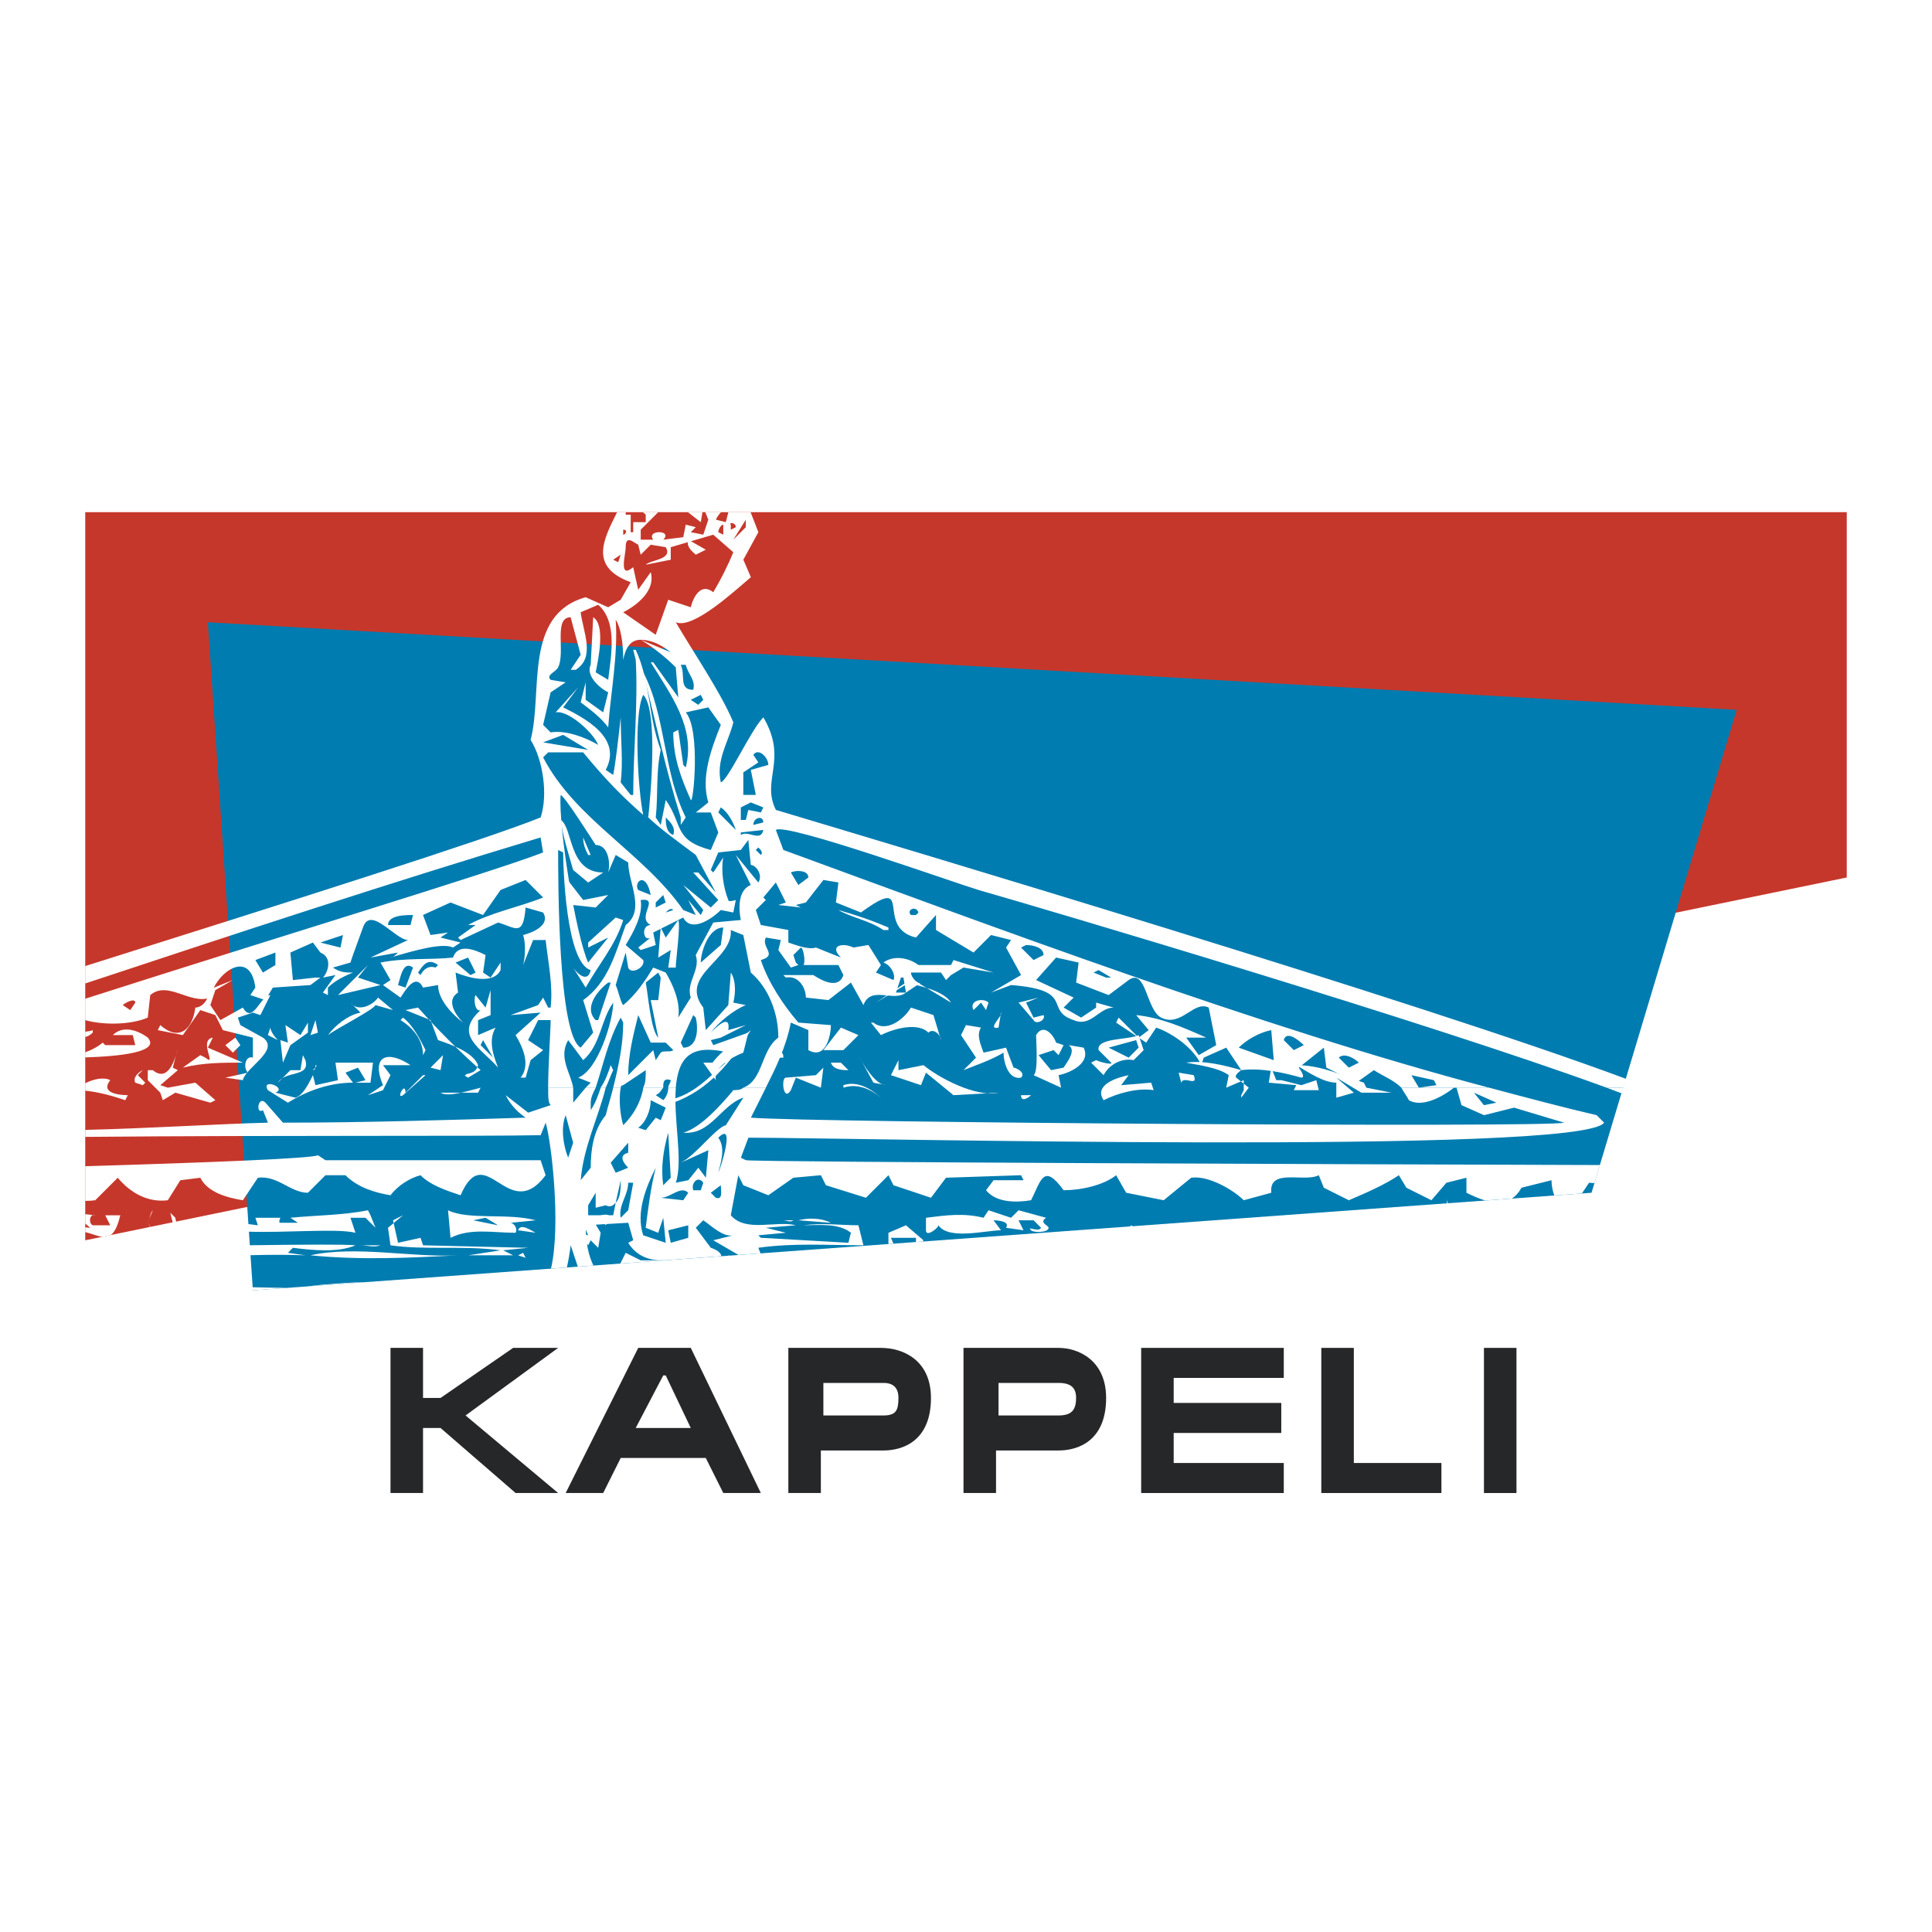 <?xml version="1.0" encoding="utf-8"?>
<!-- Generator: Adobe Illustrator 13.0.0, SVG Export Plug-In . SVG Version: 6.00 Build 14948)  -->
<!DOCTYPE svg PUBLIC "-//W3C//DTD SVG 1.0//EN" "http://www.w3.org/TR/2001/REC-SVG-20010904/DTD/svg10.dtd">
<svg version="1.0" id="Layer_1" xmlns="http://www.w3.org/2000/svg" xmlns:xlink="http://www.w3.org/1999/xlink" x="0px" y="0px"
	 width="192.756px" height="192.756px" viewBox="0 0 192.756 192.756" enable-background="new 0 0 192.756 192.756"
	 xml:space="preserve">
<g>
	<polygon fill-rule="evenodd" clip-rule="evenodd" fill="#FFFFFF" points="0,0 192.756,0 192.756,192.756 0,192.756 0,0 	"/>
	<polygon fill-rule="evenodd" clip-rule="evenodd" fill="#C6372B" points="8.504,123.744 184.252,87.547 184.252,51.099 
		8.504,51.099 8.504,123.744 	"/>
	<polygon fill-rule="evenodd" clip-rule="evenodd" fill="#007CB0" points="20.736,62.083 25.23,128.738 158.788,119.002 
		173.268,70.821 20.736,62.083 	"/>
	<path fill-rule="evenodd" clip-rule="evenodd" fill="#262729" d="M60.18,148.959l1.748-3.496h8.488l1.748,3.496h3.745l-6.99-14.48
		h-5.243l-7.239,14.48H60.18L60.18,148.959z M63.425,142.469l2.746-5.242h0.25l2.497,5.242H63.425L63.425,142.469z"/>
	<path fill-rule="evenodd" clip-rule="evenodd" fill="#262729" d="M78.653,148.959h3.245v-4.244h6.242
		c1.997,0,4.743-0.998,4.743-5.242c0-3.744-2.746-4.994-4.993-4.994h-9.237V148.959L78.653,148.959z M82.148,141.221v-3.246h5.992
		c0.998,0,1.498,0.5,1.498,1.498c0,1.248-0.25,1.748-1.498,1.748H82.148L82.148,141.221z"/>
	<path fill-rule="evenodd" clip-rule="evenodd" fill="#262729" d="M96.128,148.959h3.246v-4.244h6.24
		c1.998,0,4.744-0.998,4.744-5.242c0-3.744-2.746-4.994-4.744-4.994h-9.486V148.959L96.128,148.959z M99.623,141.221v-3.246h5.991
		c1.249,0,1.748,0.5,1.748,1.498c0,1.248-0.499,1.748-1.748,1.748H99.623L99.623,141.221z"/>
	<polygon fill-rule="evenodd" clip-rule="evenodd" fill="#262729" points="128.083,148.959 128.083,145.963 117.099,145.963 
		117.099,142.967 127.833,142.967 127.833,139.971 117.099,139.971 117.099,137.475 128.083,137.475 128.083,134.479 
		113.854,134.479 113.854,148.959 128.083,148.959 	"/>
	<polygon fill-rule="evenodd" clip-rule="evenodd" fill="#262729" points="143.811,148.959 143.811,145.963 135.072,145.963 
		135.072,134.479 131.827,134.479 131.827,148.959 143.811,148.959 	"/>
	<polygon fill-rule="evenodd" clip-rule="evenodd" fill="#262729" points="148.054,134.479 151.299,134.479 151.299,148.959 
		148.054,148.959 148.054,134.479 	"/>
	<polygon fill-rule="evenodd" clip-rule="evenodd" fill="#262729" points="42.206,148.959 42.206,142.469 43.953,142.469 
		51.442,148.959 55.687,148.959 46.45,141.221 55.687,134.479 51.193,134.479 43.953,139.473 42.206,139.473 42.206,134.479 
		38.96,134.479 38.96,148.959 42.206,148.959 	"/>
	<path fill-rule="evenodd" clip-rule="evenodd" fill="#FFFFFF" d="M8.504,116.354c12.277-0.365,22.685-0.777,23.217-1.096
		l0.749,0.498h21.469l0.499,1.498c-3.745,4.994-5.991-3.744-8.488,1.998c-1.498-0.5-2.996-1-3.994-1.998
		c-0.999,0.25-2.247,0.998-2.996,1.998c-1.498-0.25-3.246-0.75-4.494-1.998H32.47l-1.748,1.748c-1.748,0-2.996-1.748-4.993-1.498
		l-1.498,2.246c-1.498-0.248-3.495-0.748-4.244-2.246l-1.997,0.25l-1.248,1.996c-1.997,0.25-3.745-0.748-4.993-2.246l-2.247,2.246
		c-0.334,0.043-0.666,0.066-0.999,0.064V116.354L8.504,116.354z M161.971,108.518l-0.172,0.568c-0.484-0.186-0.99-0.377-1.513-0.568
		H161.971L161.971,108.518z M159.628,116.236l-0.548,1.803l-0.541-0.035l-0.713,1.068l-2.758,0.201
		c-0.181-0.523-0.274-1.068-0.274-1.52l-2.995,0.748c-0.274,0.494-0.595,0.846-0.952,1.078l-2.661,0.195
		c-0.626-0.182-1.265-0.467-1.879-0.773v-1.498l-1.997,0.5l-1.498,1.746l-2.496-1.248l-0.749-1.248
		c-1.498,0.998-3.246,1.748-4.993,2.496l-2.496-1.248l-0.5-1.248c-1.497,0.75-4.992-0.748-4.743,1.748l-2.746,0.748
		c-0.998-0.998-3.495-2.496-5.242-2.246l-2.746,2.246l-3.744-0.748l-0.999-1.748c-1.248,0.998-3.495,1.498-5.242,1.498
		c-1.997-2.746-2.247-0.998-3.245,0.998c-1.498,0.25-3.495,0.25-4.494-0.998l0.749-0.998h2.996l-0.25-0.5l-7.489,0.25l-1.498,1.998
		l-3.745-1.25l-0.499-0.998l-2.247,2.248l-3.995-1.25l-0.5-0.998l-2.746,0.25l-2.497,1.748l-2.497-1l-0.499-0.998l-0.749,3.994
		c1.498,1.748,4.494,0.5,6.491,1l-2.996,0.248l1.997,0.5l-2.746,0.25l0.25,0.25l8.738,0.498l0.25-0.998
		c-1.249-0.998-3.245-0.748-4.743-0.748c1.997-0.25,3.745,0,5.492,0l0.499,1.996c-3.495,0-6.99-0.25-10.485,0.25l0.221,0.551
		l-2.208,0.162l-2.506-1.463l1.998-0.498c-0.999,0.25-2.247-0.998-2.996-1.498l-0.749,0.748l1.498,1.998
		c0.5,0.166,1,0.447,1.057,0.836l-5.646,0.412h-0.403c-1.249,0-2.497-0.5-3.246-1.748l0.5-0.25l-0.5-1.746l-4.244,0.25
		c0,1.729,0.282,3.035,0.773,4.014l-1.56,0.113l-0.71-2.131c-0.092,0.74-0.217,1.482-0.378,2.211l-1.587,0.115
		c1.015-4.369,0.031-12.688-0.531-14.559l-0.499,1.248c-5.632,0.129-26.159-0.004-45.435,0.17v-0.697
		c6.553-0.154,13.207-0.596,18.224-0.721l-0.5-1.248c-0.749,0.5-0.499-1.498,0.25-0.748l1.748,1.996c7.989,0,16.227-0.25,24.215-0.5
		c-0.749-0.498-1.498-1.248-1.997-2.246l2.247,1.748l2.247-0.75c-0.25-0.248-0.25-0.748-0.25-1.746h2.497c0,0.498,0,0.998,0,1.498
		l1.248-1.498h0.999c-0.25,0.498-0.5,0.998-0.5,1.498v0.748c0.5-0.748,0.749-1.498,0.999-2.246h0.5
		c-0.749,2.994-2.247,5.99-2.497,9.236l0.999-1.248c0-1.748,0.25-3.746,1.498-5.242c0.25-1,0.499-1.748,0.749-2.746h0.749
		c-0.25,1.248,0,2.994,0.25,3.744c0.999-0.998,1.747-2.246,1.997-3.744h1.997c-0.25,0.248-0.25,0.498-0.749,0.748l0.749,0.5
		c0.25-0.25,0.5-0.75,0.5-1.248h0.749c-0.25,3.244,0.749,7.238,0,9.486l1.248-0.25l0.999-1.248l0.749,0.998l0.25-2.746l-2.746,1.248
		c1.498-0.748,3.495-3.494,4.494-3.744l1.747-2.746c-2.247,0.748-3.245,3.744-5.991,3.494c1.748-0.498,3.745-2.746,4.993-4.244
		c0.25,0,0.749,0,0.998-0.248h2.247c-0.5,0.998-0.999,1.996-1.498,2.994c5.992,0.5,79.636,1,81.134,0.5l-4.993-1.498l-2.996,0.75
		l-2.246-1l-0.5-1.746h3.246c3.744,0.998,7.489,1.996,10.734,2.746l0.749,0.748c-2.247,3.246-75.392,1.498-85.378,1.498
		l-0.749,1.998l0.5,0.248C75.842,115.961,137.411,116.168,159.628,116.236L159.628,116.236z M113.034,122.338l-0.291,0.02
		l0.111-0.109L113.034,122.338L113.034,122.338z M92.065,123.865l-0.68,0.049v-0.418h-2.497l0.251,0.584l-0.5,0.035v-1.119
		l1.748-0.748l1.747,1.496L92.065,123.865L92.065,123.865z M72.818,125.268l-0.159,0.012c0.003-0.014,0.003-0.025,0.003-0.037
		L72.818,125.268L72.818,125.268z M65.994,125.768l-4.103,0.297l0.536-1.07l1.498,0.748h1.998
		C65.945,125.75,65.971,125.76,65.994,125.768L65.994,125.768z M36.722,127.9l-6.21,0.453
		C32.461,128.115,34.559,127.969,36.722,127.9L36.722,127.9z M28.462,128.502l-3.232,0.236l-0.028-0.309
		c1.091,0.012,2.183,0.059,3.274,0.059C28.47,128.492,28.468,128.496,28.462,128.502L28.462,128.502z M145.059,108.518
		c-1.248,0.998-3.246,1.996-4.494,1.248c-0.249-0.5-0.499-0.75-0.749-1.248H145.059L145.059,108.518z M147.056,109.016l0.998,1.248
		l1.249-0.248L147.056,109.016L147.056,109.016z M69.167,118.752h0.749l0.25-0.748C69.667,117.254,68.917,118.004,69.167,118.752
		L69.167,118.752z M70.915,119.002l0.5,0.5c0.749,0.248,0.499-0.75,0.499-1.25L70.915,119.002L70.915,119.002z M71.664,113.51
		c0.749,0.998,0.25,2.496,0,3.494C71.913,116.506,73.411,111.762,71.664,113.51L71.664,113.51z M66.171,118.252l0.749-0.748
		l-0.25-4.494C66.171,114.758,65.922,116.506,66.171,118.252L66.171,118.252z M65.672,119.502c0.25,0,0.25,0,0.25,0l2.247,0.248
		l0.499-0.748c-0.749-0.75-1.747,0.5-2.746,0.5H65.672L65.672,119.502z M66.671,122.746l0.25,1.248l1.747-0.498v-1.248
		L66.671,122.746L66.671,122.746z M64.174,123.246l2.247,0.748l-0.25-2.496l-0.5,1.498l-1.248-0.5
		c0.25-1.996,0.499-3.994,0.999-5.99C64.424,118.502,63.425,120.998,64.174,123.246L64.174,123.246z M62.676,118.004
		c0,1.248-0.999,2.246-0.749,3.494l0.749-0.748l0.5-2.746H62.676L62.676,118.004z M60.929,116.006l0.5,0.998l1.248-0.498
		c-0.499-0.5-0.999-1.248,0-1.498v-0.998L60.929,116.006L60.929,116.006z M63.675,112.512l0.749,0.248l0.999-1.248l0.5,0.25
		l0.499-1.248l-1.498-0.748C64.923,110.764,64.424,112.012,63.675,112.512L63.675,112.512z M56.685,115.508l0.499-1.498
		l-0.749-2.746C55.936,112.512,56.186,114.258,56.685,115.508L56.685,115.508z M61.179,121.248l0.25-1.248
		c0.499-0.498,0.499-1.498,0.499-2.246L61.428,120c-0.25,0.25-0.5,0.5-0.999,0.25l-0.999,0.25v-1.498l-0.749,1.248v0.998H61.179
		L61.179,121.248z"/>
	<path fill-rule="evenodd" clip-rule="evenodd" fill="#FFFFFF" d="M8.504,96.385c20.106-6.344,40.031-12.638,45.435-14.829
		c0.749-2.247,0.25-5.742-0.999-7.739c1.248-4.744-0.749-12.482,5.492-14.23l2.247,0.999l1.248-0.749l0.999-1.748
		c-4.134-1.523-2.767-4.183-1.356-6.99h0.857v0.25h0.5v1.747h0.25v-0.999h1.248v-0.749c-0.086-0.086-0.187-0.17-0.298-0.25h1.546
		l-1.748,1.748v0.999h1.249c-0.749-0.999,1.997-0.999,0.999,0l1.997-0.25l0.25-1.249l0.999,0.25l-0.499,0.499l1.248,0.25l0.5-1.498
		l-0.3-0.749h1.581c-0.219,0.187-0.408,0.499-0.532,0.749l0.999,0.25l0.25-0.999h2.219l0.776,1.997l-1.498,2.746l0.749,1.748
		c-1.498,1.248-5.742,5.243-7.489,4.494c1.748,2.996,4.494,6.99,5.742,9.985c-0.5,1.998-1.748,3.745-1.249,5.992
		c0.749-0.25,2.996-5.243,4.244-6.491c2.496,4.244-0.25,6.241,1.248,9.237c12.003,3.601,64.399,19.205,84.832,26.836l-0.267,0.875
		h-1.685c-17.725-6.492-55.67-17.726-62.66-19.722c-2.496-0.749-19.222-6.741-20.221-5.992l0.749,1.997
		c20.471,7.489,47.682,17.725,70.399,23.717h-3.246l0,0c0,0,0,0-0.249,0h-5.243c-0.748-0.75-1.997-1.248-2.746-1.748l-1.747,1.248
		l-2.996-1.498l-0.249-1.996l-2.497,1.996c0,0,0.749,0.998,0.25,0.998c-1.747-0.498-3.994-0.998-5.991-0.748l-1.498-2.246
		l-2.247,0.998l-0.249,0.748c-0.749-1.746-2.996-3.244-4.494-3.744l-0.998,1.498l-0.749-0.5l0.998-0.748l-1.248-1.498
		c2.496,0.25,4.743,1.248,6.99,2.246h-1.997l1.248,1.748l1.747-0.998l-0.749-3.746c-1.497-0.748-2.745,1.998-4.743,1
		c-1.497-0.75-1.497-4.993-3.245-3.746l-1.997,1.498l-3.245-1.248l0.25-1.997l-2.247-0.5l-1.997,2.246l3.744,1.748l-0.998,0.998
		l1.747,1l1.498-1v-0.498l1.747,0.498c-1.497,0-2.246,1.998-3.994,1.25c-2.995-1,0.25-2.996-6.241-3.496l-1.996,0.75l2.995-1.748
		l-1.498-2.746l0.499-0.75l-1.996-0.499l-1.748,1.748l-3.745-2.247v-1.498l-1.997,2.247c-4.244-0.999,0-6.491-5.492-2.497
		l-2.496-0.999l0.249-1.997l-1.498-0.25l-1.748,2.247l-0.999,0.25l0.5,0.25l-2.247-0.25l0.749-0.25l-0.999-1.997l-1.248,1.498
		l0.25,0.25l-0.999,0.998l0.499,1.498l2.746,0.5v1.248c0.749,0.25,1.997,0.749,2.746,0.5l2.497,0.998
		c-1.248-1.248,0.25-1.498,1.248-0.998l1.498-0.25l1.249,1.997l-0.5,0.749l1.748,0.748c0.25-0.498-0.25-1.497-0.998-1.747
		c0.998-0.749,2.496-0.5,3.495,0.25h3.246l0.25-0.499l3.994,1.248l-2.996-0.499l-1.248,0.749l-0.5,0.498l-0.5-0.748h-2.996
		c0,0.5,0.749,1.248,0.999,0.998l-1.498,1l-0.25-1.498h-0.25l-0.499,1.498h0.999c-1.249,0.998-3.495-0.75-4.244,1.248l-1.248-2.248
		l-2.247,1.748l-2.247-0.25c0-0.998-0.749-2.246-1.997-1.996l-0.25-0.25h2.996c0.749,0.498,2.496,1.498,2.996,0l-0.5-0.999h-3.495
		c0.25-0.25,0-1.747-0.25-1.747l-0.749,0.749l0.25,0.749l0.25,0.25l-0.749,0.25l-1.248-1.748l0.25-0.999l-1.498-0.249
		c-0.5,0.999,1.248,1.748-0.5,2.247c0.749,2.246,2.247,4.494,3.745,6.24l3.246,0.25c0,0.998-0.5,3.496-2.247,2.496v-1.996
		l-1.748-0.75c-0.499,2.498-1.498,4.494-2.496,6.492H74.16c1.998-0.75,1.748-3.746,3.495-4.994c0-2.496-0.999-4.992-2.746-6.49
		l-0.749-3.745l-1.248-0.499c0.25,2.996-5.242,4.494-2.746,7.738l0.25,2.248l2.247-2.496l0.25-3.246c0.5,0.748,0.5,1.998,0.25,2.996
		l1.248,0.25c-1.248,0.498-2.746,1.746-3.495,2.746c0.5-0.5,1.997-1.998,1.748-0.25l1.748-0.5l-2.497,1.248l-0.999,0.25l0.25,0.5
		l3.495-1.248l-0.5,1.996c-1.248,0.5-2.996,1.498-2.746,2.746l-1.249-1.748h1.997l0.5-0.998c-3.995-0.998-4.993,0.75-5.243,3.496
		h-0.749c0-0.25,0.25-0.5,0.25-0.75c-0.749-0.25-0.749,0.25-0.749,0.75h-1.997c0.25-0.5,0.25-1,0.25-1.748l-2.247,1.498
		c-0.25,0-0.25,0.25-0.25,0.25h-0.749c0.499-1.998,0.999-4.244,0.999-6.492l-0.25-0.498c-1.248,2.246-1.748,4.742-2.496,6.99h-0.999
		l0.5-0.5l-1.248-0.5c1.997-0.748,3.495-5.74,3.495-7.488c-1.249,1.748-1.249,4.244-2.996,5.742l-1.498-1.998
		c-0.999,1.748,0.25,3.246,0.499,4.744h-2.497c0-2.248,0.25-5.742,0.25-6.74h-1.249l-0.998,1.996l1.498,0.998l-1.248,1l-0.5,1.746
		h-0.499c0.999-1.248,0.25-2.994-0.5-4.244l2.497-2.246l-2.996,0.25l2.746-0.998l0.5-0.75l0.499,0.998h0.25
		c0.25-2.246-0.25-4.493-0.5-6.74H53.19l-0.999,2.497c0.25-0.998,0.25-2.247,0-2.996c0.999-0.25,2.746-0.999,1.997-2.247
		l-1.748-0.499c-0.25,2.996-0.999,1.997-2.746,1.498l-3.745,1.747l-0.25-0.249l1.748-1.249h-0.749
		c2.247-1.248,4.993-1.747,7.489-2.746l-1.748-1.748l-2.497,0.999l-1.748,2.496l-3.245-1.248l-2.746,1.248l0.749,1.997l1.748-0.25
		l-0.749,0.5l1.997,0.499l-0.749,0.5c-0.998-0.5-3.745,0.25-6.241,0.998c0.25,0,0.5-0.249,0.749-0.499l-2.746,0.499l3.745-1.748
		c-1.248,0-3.745-3.495-4.494-1.248l-0.999,2.747l-0.25,0.749l-1.747,0.5c0.749,0.499,1.248,0.499,1.997,0.499
		c-1.248,0.5-1.997,0.998-2.497,1.498v0.748l-0.499-0.248l1.248-1.748l-1.248,0.25c0.499-0.5,0.999-1.998-0.25-2.497l-0.749-0.999
		l-2.247,0.999l0.25,2.745l2.247-0.248h0.499l-0.999,0.748l-3.745,0.25l-0.749,1.248l-1.498-0.5l0.499-0.748
		c-0.499-3.994-3.994-1.498-4.493,0.998c-1.997,0.75-4.244-1.748-5.992-0.25l-0.25,2.248c-1.748,0.748-4.494,0.748-6.241,0.25
		v-2.133c19.385-6.213,40.59-12.623,45.685-14.594l-0.25-1.498c-15.146,4.559-30.29,9.553-45.435,14.57V96.385L8.504,96.385z
		 M68.632,51.099h1.45l-0.166,0.999L68.632,51.099L68.632,51.099z M59.93,108.518c0.5-0.75,0.749-1.498,0.999-2.248l0.25,0.5
		c-0.25,0.5-0.5,1.248-0.749,1.748H59.93L59.93,108.518z M75.158,82.304l0.999-0.25C76.157,81.306,75.158,81.556,75.158,82.304
		L75.158,82.304z M75.408,84.801l0.499,0.5c0.25-0.25,0-0.5-0.25-0.749L75.408,84.801L75.408,84.801z M78.903,87.048l0.749,1.248
		l0.999-0.749C80.65,86.798,79.402,86.798,78.903,87.048L78.903,87.048z M73.91,83.303c0.749-0.5,1.997,0.749,2.247-0.5l-2.247,0.25
		V83.303L73.91,83.303z M71.664,81.056l1.748,1.748c-0.25-0.749-0.749-1.748-1.498-2.247L71.664,81.056L71.664,81.056z
		 M67.17,83.303c0.25-0.749-0.25-1.249-0.749-1.748C66.421,82.055,66.421,83.053,67.17,83.303L67.17,83.303z M66.421,91.042
		l0.749-0.25C66.92,90.543,66.671,90.792,66.421,91.042L66.421,91.042L66.421,91.042z M65.422,90.043v0.5l0.999-0.5l-0.25-0.749
		L65.422,90.043L65.422,90.043z M63.675,88.795l1.248,0.499C64.424,86.798,63.176,88.046,63.675,88.795L63.675,88.795z
		 M31.97,94.038l1.998,0.5l0.25-1.249L31.97,94.038L31.97,94.038z M25.479,95.785l0.749,1.248l1.249-0.749v-1.248L25.479,95.785
		L25.479,95.785z M12.249,100.279l0.749,0.498l0.5-0.748C13.497,99.529,12.499,100.029,12.249,100.279L12.249,100.279z
		 M38.711,92.29h2.247l0.25-0.999C40.458,91.292,38.711,91.292,38.711,92.29L38.711,92.29z M64.424,98.031
		c0.25,1.248,0.499,4.744,1.248,5.492l-0.749-3.744h0.749l0.25-2.246l-0.25-0.5L64.424,98.031L64.424,98.031z M69.916,96.035
		l1.997-1.748l0.25-1.748C70.665,92.54,69.916,95.036,69.916,96.035L69.916,96.035z M90.886,91.292h0.5l0.25-0.25
		C91.385,90.293,90.387,90.792,90.886,91.292L90.886,91.292z M109.109,97.033l1.249,0.5h0.499l-1.248-0.75L109.109,97.033
		L109.109,97.033z M101.87,94.537l1.248,1.248l0.999-0.499c0-0.749-0.999-0.999-1.748-0.999L101.87,94.537L101.87,94.537z
		 M140.814,107.27l0.749,1.248l1.747-0.25l-0.249-0.5L140.814,107.27L140.814,107.27z M133.575,105.521l0.998,0.998l0.999-0.5
		C135.072,105.521,134.074,105.021,133.575,105.521L133.575,105.521z M128.083,103.773l0.998,0.998l0.999-0.498
		C129.58,103.773,128.332,102.775,128.083,103.773L128.083,103.773z M123.589,104.523l3.495,1.248l-0.25-2.996
		C125.586,103.025,124.338,103.773,123.589,104.523L123.589,104.523z M67.919,104.023l0.25,0.5c1.498,0,1.498-1.998,1.248-2.996
		l-0.25-0.25L67.919,104.023L67.919,104.023z M60.679,98.031c-0.999,0.75-2.497,2.496-1.248,3.746h0.25l1.248-3.746H60.679
		L60.679,98.031z M62.676,107.27l2.497-2.498l0.25,1l0.5-0.75c0.25-0.25,0.999,0,1.248-0.25l-0.749-0.748h-1.498l-1.248-2.746
		C63.176,103.273,62.676,105.271,62.676,107.27L62.676,107.27z M73.91,80.557v1.249h0.5l0.25-0.999l1.248,0.25l0.25-0.5
		l-1.249-0.499L73.91,80.557L73.91,80.557z M75.658,76.063l-1.498,0.999v2.247h1.249l-0.5-2.497l1.748-0.499
		c0-0.749-0.999-1.748-1.498-0.999L75.658,76.063L75.658,76.063z M68.917,69.822l0.749,0.5l0.499-0.5l-0.25-0.499L68.917,69.822
		L68.917,69.822z M67.919,66.328c0.499,0.998-0.25,2.496,1.248,2.496c0.25-0.999-0.5-1.498-0.749-2.496H67.919L67.919,66.328z
		 M54.188,74.066l4.494,0.749l-2.497-1.498L54.188,74.066L54.188,74.066z M71.664,53.096l0.499,0.25v-0.999
		C71.913,52.347,71.664,52.847,71.664,53.096L71.664,53.096z M62.177,53.346c0.25,0,0.499-0.5,0-0.5V53.346L62.177,53.346z
		 M72.912,52.847l0.5-0.25c0-0.5-0.749-0.5-0.5-0.25V52.847L72.912,52.847z M73.162,53.845l1.248-1.248v-0.749L73.162,53.845
		L73.162,53.845z M61.179,55.842l0.499,0.25l0.25-0.749L61.179,55.842L61.179,55.842z M73.91,84.801l-2.247,0.25l-0.749,1.747
		l0.25,0.25l0.999-1.498c-0.25,1.248,0,2.996,0.5,4.244c0,0.25,0.749,0,0.749,0l-0.25,1.248l-1.249-0.25
		c-0.999,0.999-2.996,2.247-3.745,0.749l-2.996,1.498l0.25,1.248l-1.498,0.5l-0.25-0.25l1.248-0.999
		c-0.749,0.499-0.999-1.249,0-1.249c-1.498-0.749,0.999-2.746-0.999-2.496c0.25,1.498-0.749,3.245-1.498,4.493l1.748,1.498
		c0.25,0.749-1.248,1.498-1.498,0.749l-0.25-1.498l-0.999,3.245c0.25,0.5,0.499,1.748,0.749,1.998c1.248-1,2.247-2.498,2.996-3.745
		l1.248,0.499c0.749,1.248,1.498,2.996,1.249,4.494l1.248-1.998c-0.5-1.498,0.999-2.746,0.499-4.243l1.748-3.246l2.746-0.25
		c-0.25-1.248-0.25-2.996,0.999-3.495L73.411,85.3l2.247,2.746c0.5-0.749-0.25-1.748-0.749-1.748l-0.25-2.497L73.91,84.801
		L73.91,84.801z M58.682,96.035l1.997-2.496l-1.997,0.999v-0.5l2.746-2.497l0.749,0.25c-0.749,2.496-2.497,4.493-3.745,6.74
		l-1.248-1.997c0.5,0.749,1.498,1.497,1.748,0.25c-2.496-0.749-2.746-10.485-2.746-11.733l-0.499-0.25
		c0,3.246,0,18.473,2.247,19.723l1.248-1.498l-0.999-3.246c2.497-1.748,3.246-4.743,4.244-7.489c1.997-1.498,0.25-4.244,0.25-6.241
		L61.428,85.3l-0.749,1.748c0.25-0.999,0-2.746-1.248-2.746c-0.5-0.749-2.996-4.743-3.495-4.993
		C55.687,82.304,57.434,93.289,58.682,96.035L58.682,96.035z M67.419,66.577c-0.999-0.999-2.247-1.997-3.495-2.746l0,0l2.996,1.248
		c-1.249-0.999-2.247-1.248-2.996-1.248l-0.499-0.25l0.499,0.25c-0.998,0-1.498,0.749-1.747,1.997c0-1.748-0.25-3.246-0.749-3.995
		c0.25,3.495-0.5,7.24-0.749,10.735c-0.749-0.999-1.748-1.748-2.746-2.496l0.499-1.998v1.748l1.748,1.248l0.5-1.997
		c-0.999-0.499-2.247-1.748-1.748-2.746l0.25-4.743c1.249,0.749,0.5,4.244,0.25,5.492l1.248,0.749
		c0.25-2.247,0.999-5.742-0.999-7.489l-1.748,0.749c0.25,1.997,1.498,4.494-0.499,5.742h-0.5l0.999-1.498l-0.999-3.744
		c-1.748,0-0.499,3.495-1.248,4.993c-0.25,0.499-1.249,0.749-0.749,1.248l1.498,0.25l-1.498,0.999l-0.749,3.246l0.749,0.749
		c1.498-0.25,3.495,0.499,4.743,1.248c-0.5-1.248-2.996-3.495-4.244-3.246l2.247-2.496l-1.498,1.997
		c1.997,0.999,5.992,2.996,4.244,6.241l0.749,0.5c0.25-1.249,0.499-3.495,0.749-5.742c0,2.247,0.25,4.494,0,6.491l0.999,1.248h0.25
		c0-4.244,0.499-9.236,0.25-13.48l-0.25-0.999h0.25c1.498,3.245,1.248,6.74,2.497,9.986c-0.5,2.247-0.25,4.493-0.5,6.74l0.5,0.749
		l0.499-2.496c1.748,2.496,0.749,3.994,4.494,4.993l0.749-1.748l-0.749-1.997h-1.498l1.249-0.999
		c-0.749-2.497,0.25-5.242,1.248-7.739l-1.248-1.748l-2.247,0.499c1.498,1.748,0.749,9.237,0.5,8.738
		c-0.999-2.247-1.748-4.244-1.748-6.74l0.5-0.25l0.499,3.495l0.25,0.25c0.999-3.994-1.498-7.239-3.495-10.485h0.25l2.497,3.495
		L67.419,66.577L67.419,66.577z M54.188,75.564c3.246,6.241,9.986,9.487,13.98,15.228l1.248,0.5l-0.749-1.498l1.249,1.498l0.25-0.5
		l-1.997-2.496l2.746,2.247l0.749-0.749l-2.497-2.746h0.5l1.748,1.997L69.417,85.3c-1.997-1.498-3.745-2.746-4.993-3.995l0.25,0.25
		c0.25-2.247,0.999-10.735-0.499-12.232c-0.999,1.997-0.5,9.736,0,11.982c-1.997-1.747-3.745-3.495-5.992-6.241h-3.495
		L54.188,75.564L54.188,75.564z M66.92,54.594v1.248l-2.497,0.5c0.499-0.5,2.746-0.5,1.997-1.748l-1.498-0.25l-0.999,0.999
		l-0.25-0.999c-0.499-0.25-1.248-0.999-1.248,0.25c0,0.749-0.749,3.245,0.749,1.997l0.499,2.247l1.248-1.748
		c0.5,1.748-1.248,3.246-2.746,3.995l3.245,2.247l1.249-3.495l2.247,0.749c0.25-0.999,0.999-2.496,2.247-1.498
		c0.749-1.249,1.498-2.746,1.998-3.994l-1.998-1.748L66.92,54.594L66.92,54.594z M111.606,101.527l1.997,1.996l-2.247-1.498
		L111.606,101.527L111.606,101.527z"/>
	<path fill-rule="evenodd" clip-rule="evenodd" fill="#FFFFFF" d="M68.667,53.845c-0.25,0.749,0.5,1.249,0.749,1.498l0.999-0.5
		L68.667,53.845L68.667,53.845z"/>
	<path fill-rule="evenodd" clip-rule="evenodd" fill="#FFFFFF" d="M64.174,67.076c1.248,4.993,2.247,9.736,3.745,14.479v0.749
		l0.499-0.749C66.171,77.062,66.421,71.32,64.174,67.076L64.174,67.076z"/>
	<path fill-rule="evenodd" clip-rule="evenodd" fill="#FFFFFF" d="M57.184,86.798l1.498,1.249l1.498-0.999
		c-3.495,0-2.996-4.494-4.244-5.243C56.186,83.553,56.685,85.051,57.184,86.798L57.184,86.798z"/>
	<path fill-rule="evenodd" clip-rule="evenodd" fill="#FFFFFF" d="M58.682,85.3h0.25l-0.749-1.748
		C58.183,84.302,58.432,84.801,58.682,85.3L58.682,85.3z"/>
	<polygon fill-rule="evenodd" clip-rule="evenodd" fill="#FFFFFF" points="56.436,87.547 56.935,91.042 57.184,91.042 
		57.184,90.293 59.431,90.543 60.679,89.294 58.183,89.794 56.436,87.547 	"/>
	<path fill-rule="evenodd" clip-rule="evenodd" fill="#FFFFFF" d="M78.653,89.294c0,0.25,0.25,0,0.25,0
		C78.903,89.544,78.903,89.294,78.653,89.294L78.653,89.294z"/>
	<polygon fill-rule="evenodd" clip-rule="evenodd" fill="#FFFFFF" points="79.902,89.544 79.402,89.794 79.902,89.544 	"/>
	<polygon fill-rule="evenodd" clip-rule="evenodd" fill="#FFFFFF" points="44.453,91.292 43.953,91.292 44.453,91.292 	"/>
	<path fill-rule="evenodd" clip-rule="evenodd" fill="#FFFFFF" d="M83.646,90.792c1.249,0.749,2.996,0.999,4.494,1.998h0.499v-0.25
		C86.892,91.791,85.394,91.292,83.646,90.792L83.646,90.792z"/>
	<path fill-rule="evenodd" clip-rule="evenodd" fill="#FFFFFF" d="M66.421,93.539l-0.499-0.999l-0.25,2.996l1.249-0.749l-0.25,1.748
		h0.749c0-0.749,0.5-4.244,0.25-4.743L66.421,93.539L66.421,93.539z"/>
	<path fill-rule="evenodd" clip-rule="evenodd" fill="#FFFFFF" d="M41.707,97.033l0.25,0.25c0.25-0.5,0.749-0.999,1.498-0.749
		l0.25-0.25C42.705,95.535,42.206,96.284,41.707,97.033L41.707,97.033z M39.709,98.281l0.749,0.25l0.749-1.997
		C40.208,95.785,39.959,97.533,39.709,98.281L39.709,98.281z M45.451,96.035l1.498,1.249l0.5-0.25l-0.749-1.498L45.451,96.035
		L45.451,96.035z M37.961,96.035c2.497-0.5,4.993-0.25,7.24-0.5c0.5-1.498,2.247-0.749,3.246-0.249l-0.25,1.747l0.749,0.5
		l0.999-1.499v0.749c-0.749,1.498-3.245,0.75-4.493,0.25l0.25,1.998c-1.248,0.748-0.25,2.246,0.5,2.994
		c-0.999-0.748-2.497-2.246-2.497-3.744l-1.498,0.25c-0.749-1.498-1.748,0.25-2.247,0.998l-1.748-1.248l0.749-0.5L37.961,96.035
		L37.961,96.035z"/>
	<polygon fill-rule="evenodd" clip-rule="evenodd" fill="#FFFFFF" points="33.718,99.279 37.961,98.281 35.715,97.533 
		36.713,96.284 33.718,99.279 	"/>
	<path fill-rule="evenodd" clip-rule="evenodd" fill="#FFFFFF" d="M20.736,98.781c0.25,0.748-0.499,1.746-1.248,1.746
		c-0.25,1.998-1.498,3.496-3.495,1.748l-0.25,0.5l2.497,0.498l1.747-2.496l1.498,0.5l0.749,1.498l2.996,0.748v1.998
		c-0.749-0.25-0.999,0.998-0.5,1.498l-2.247,0.498l1.748,0.25c0.25-1.248,3.745-2.996,1.997-4.244l-2.247-1.248l-0.25-0.748
		l1.498-0.5l0.749,0.25l0.999-1.998c-0.999,0-1.748,2.996-2.746,1.248l-2.247,1.25l-0.999-1.498l0.499-1.498l1.748-1L20.736,98.781
		L20.736,98.781z"/>
	<path fill-rule="evenodd" clip-rule="evenodd" fill="#FFFFFF" d="M87.391,100.029l2.996-1.998c0.999,0.25,3.745,0.75,4.494,1.998
		l-3.745-2.248L87.391,100.029L87.391,100.029z"/>
	<path fill-rule="evenodd" clip-rule="evenodd" fill="#FFFFFF" d="M47.948,104.273l1.248,1.248l-0.999-1.748L47.948,104.273
		L47.948,104.273z M48.447,100.527l0.499-1.746v2.496l-1.248,0.5v1.496l1.748-0.748c-0.749,1.248-0.25,2.746,0.25,3.994
		c-1.748-1.996-4.494-3.246-1.748-5.742c-0.5,0.25-0.749-0.998-0.5-1.498L48.447,100.527L48.447,100.527z"/>
	<path fill-rule="evenodd" clip-rule="evenodd" fill="#FFFFFF" d="M34.966,100.029l0.999,0.998c-1.249,0.25-2.497,1.248-3.246,2.246
		c0.999-0.748,4.494-2.496,4.743-2.994l1.748,0.498l-1.498-1.248C37.213,100.279,35.715,101.027,34.966,100.029L34.966,100.029z"/>
	<path fill-rule="evenodd" clip-rule="evenodd" fill="#FFFFFF" d="M101.62,100.029l1.498,1.748c0.25,0.498,1.248,0,0.999-0.5
		l-0.999,0.25l-0.749-1.498l1.249-0.5L101.62,100.029L101.62,100.029z"/>
	<path fill-rule="evenodd" clip-rule="evenodd" fill="#FFFFFF" d="M40.458,100.777l2.497,1l0.749,1.996
		c1.498,0.5,3.495,1.248,3.994,2.496c-0.25,1-1.248,0.75-1.248,1c-0.25,0,0.25,0.248,0.25,0.248l1.249-0.748
		c-2.247-1.998-4.244-3.994-6.241-6.242L40.458,100.777L40.458,100.777z"/>
	<path fill-rule="evenodd" clip-rule="evenodd" fill="#FFFFFF" d="M111.356,99.529c0.25,0,0.25,0.25,0.499,0.25
		C111.606,99.779,111.606,99.529,111.356,99.529L111.356,99.529z"/>
	<path fill-rule="evenodd" clip-rule="evenodd" fill="#FFFFFF" d="M97.127,100.777l0.749-0.748l0.499,0.748l0.25-0.748
		C98.126,99.529,96.628,99.779,97.127,100.777L97.127,100.777z"/>
	<path fill-rule="evenodd" clip-rule="evenodd" fill="#FFFFFF" d="M87.141,102.025h-0.25l0.999,1.248
		c1.498-0.748,3.745-1.248,4.743-0.248c0.5-0.5,1.248,0.248,1.248,0.748l-0.749-2.496l-2.247-0.75
		C90.137,101.777,88.39,103.025,87.141,102.025L87.141,102.025z"/>
	<polygon fill-rule="evenodd" clip-rule="evenodd" fill="#FFFFFF" points="30.972,103.273 31.721,103.025 31.471,101.777 
		30.972,103.273 	"/>
	<path fill-rule="evenodd" clip-rule="evenodd" fill="#FFFFFF" d="M39.959,101.777c1.248,0.748,2.247,1.996,2.247,3.494l0.25-0.5
		c-0.5-0.998-1.249-2.496-2.247-3.244L39.959,101.777L39.959,101.777z"/>
	<path fill-rule="evenodd" clip-rule="evenodd" fill="#FFFFFF" d="M99.623,102.525l0.25-1.498
		C100.123,101.277,98.375,102.775,99.623,102.525L99.623,102.525z"/>
	<polygon fill-rule="evenodd" clip-rule="evenodd" fill="#FFFFFF" points="29.973,103.273 28.476,102.275 28.725,104.023 
		27.976,103.773 28.226,106.02 28.975,104.273 30.722,103.025 30.722,102.025 29.973,103.273 	"/>
	<path fill-rule="evenodd" clip-rule="evenodd" fill="#FFFFFF" d="M26.728,103.273l0.999,0.5c-0.5-0.5-0.749-0.998-0.749-1.248
		L26.728,103.273L26.728,103.273z"/>
	<path fill-rule="evenodd" clip-rule="evenodd" fill="#FFFFFF" d="M8.504,103.463c0.25-0.062,0.499-0.189,0.749-0.438v-0.25
		c-0.202,0.102-0.482,0.121-0.749,0.158V103.463L8.504,103.463z"/>
	<path fill-rule="evenodd" clip-rule="evenodd" fill="#FFFFFF" d="M11.25,103.273h1.997l0.25,1h-2.996l-0.25-0.25
		c-0.512,0.426-1.11,0.74-1.748,0.963v0.512c3.362-0.105,7.539-0.514,6.241-1.975C13.747,102.775,12.249,102.275,11.25,103.273
		L11.25,103.273z"/>
	<path fill-rule="evenodd" clip-rule="evenodd" fill="#FFFFFF" d="M95.879,103.273l1.498,2.248l-1.248,1.248
		c1.248-0.5,2.747-0.998,3.995-1.748c0,0.998,0.499,2.746,1.747,2.496c0.499-0.498-0.499-0.998-0.749-0.998l-0.749-1.996
		l-2.246,0.498c-0.25-0.748-0.75-1.748-0.25-2.496l-1.498-0.25L95.879,103.273L95.879,103.273z"/>
	<path fill-rule="evenodd" clip-rule="evenodd" fill="#FFFFFF" d="M19.987,105.271l-1.747,1.248c1.997-0.5,3.994-0.5,5.991-0.5
		l-3.495-1.496l0.5-1c-1.498,0.25,0.499,2.996-0.749,1.998L19.987,105.271L19.987,105.271z"/>
	<polygon fill-rule="evenodd" clip-rule="evenodd" fill="#FFFFFF" points="82.148,104.771 80.65,104.771 84.146,104.771 
		85.644,103.273 83.896,102.525 82.148,104.771 	"/>
	<polygon fill-rule="evenodd" clip-rule="evenodd" fill="#FFFFFF" points="51.193,103.025 51.193,103.273 51.193,103.025 	"/>
	<polygon fill-rule="evenodd" clip-rule="evenodd" fill="#FFFFFF" points="22.484,104.273 23.233,105.021 23.982,104.273 
		23.482,103.523 22.484,104.273 	"/>
	<path fill-rule="evenodd" clip-rule="evenodd" fill="#FFFFFF" d="M70.915,106.27l1.498-0.25c-1.748,1.498-3.246,3.246-5.742,3.746
		l0.499,0.25c3.495-1.25,5.742-3.996,7.739-7.24C73.411,104.023,71.913,104.771,70.915,106.27L70.915,106.27z"/>
	<path fill-rule="evenodd" clip-rule="evenodd" fill="#FFFFFF" d="M23.233,104.273c0,0,0,0.25,0.25,0.25
		C23.732,104.273,23.233,103.773,23.233,104.273L23.233,104.273z"/>
	<path fill-rule="evenodd" clip-rule="evenodd" fill="#FFFFFF" d="M103.368,103.273c0.749-1.248,1.747,0,1.997,0.75l0.749,0.25
		l-0.5,0.998l-0.499-0.5l-1.497,0.5l1.248,1.498l1.248-0.25c0.499-0.748,1.248-1.748,0.499-2.246l1.498,0.25
		c0.749,1.496-1.248,2.496-2.497,2.746l0.25,1.248l-2.746-1.248C103.618,107.02,103.368,103.773,103.368,103.273L103.368,103.273z"
		/>
	<path fill-rule="evenodd" clip-rule="evenodd" fill="#FFFFFF" d="M15.244,106.77h-0.499v0.998l1.248,1.248l0.25,0.75l1.249-0.75
		l3.495,1l0.499-0.25l-1.997-1.748l-2.746,0.5l-0.749-0.25l1.748-1.498l-0.499-0.25l0.499-1.996
		C17.491,105.771,16.742,108.018,15.244,106.77L15.244,106.77z"/>
	<path fill-rule="evenodd" clip-rule="evenodd" fill="#FFFFFF" d="M110.607,104.523l1.997,0.998l0.999-0.998l-0.25-0.75
		L110.607,104.523L110.607,104.523z M109.609,104.771c-0.25-1.248,2.995-0.998,3.994-1.498l0.499,1.498l-0.998,1
		c-1.249-0.25-2.497,0.498-2.996,1.498l-1.248-1.25l0.499-0.248c0.499,0.248,1.747,0.498,1.498,0.248L109.609,104.771
		L109.609,104.771z"/>
	<path fill-rule="evenodd" clip-rule="evenodd" fill="#FFFFFF" d="M29.973,106.77h-0.999l-1.248,1.248
		c0.749-1.248,3.245-0.5,2.746-2.246l-0.25-0.5L29.973,106.77L29.973,106.77z"/>
	<polygon fill-rule="evenodd" clip-rule="evenodd" fill="#FFFFFF" points="64.174,104.771 64.174,105.271 64.174,104.771 	"/>
	<polygon fill-rule="evenodd" clip-rule="evenodd" fill="#FFFFFF" points="42.955,106.52 43.953,106.77 44.203,105.271 
		42.955,106.52 	"/>
	<path fill-rule="evenodd" clip-rule="evenodd" fill="#FFFFFF" d="M38.211,108.268l-1.498,0.998l1.498-0.5l0.749-1.496l-0.749-1
		h2.746C38.711,104.771,36.963,105.271,38.211,108.268L38.211,108.268z"/>
	<path fill-rule="evenodd" clip-rule="evenodd" fill="#FFFFFF" d="M77.655,105.521h0.5c0-0.25,0-0.5-0.5-0.75V105.521
		L77.655,105.521z"/>
	<path fill-rule="evenodd" clip-rule="evenodd" fill="#FFFFFF" d="M31.471,108.268l2.247-0.5l-0.25-1.748h3.745l-0.25,1.998
		c-0.5,0-0.999,0-1.498,0l0.999-0.25l-0.749-1.248l-1.248,0.5l0.749,0.998c-2.247,0-4.494,0.748-6.491,1.998l-1.997-1.25
		c-0.749-1.248,1.997-0.248,0.749,0.25l1.997,0.5c0.749-0.25,1.249-1.248,1.748-2.246l0,0c0-0.25,0-0.25,0-0.5
		c0.25,0,0.25-0.25,0.25-0.5c0.25,0,0,0.25-0.25,0.5c0,0.25,0,0.5,0,0.5L31.471,108.268L31.471,108.268z"/>
	<path fill-rule="evenodd" clip-rule="evenodd" fill="#FFFFFF" d="M87.141,108.018l1.249,0.25c-0.999,0-2.247-1.998-2.746-2.996
		L87.141,108.018L87.141,108.018z"/>
	<path fill-rule="evenodd" clip-rule="evenodd" fill="#FFFFFF" d="M13.497,108.018l0.749,0.25l0.249-0.25l-0.749-0.748l0.5-0.5
		C13.747,107.02,13.247,107.518,13.497,108.018L13.497,108.018z"/>
	<path fill-rule="evenodd" clip-rule="evenodd" fill="#FFFFFF" d="M88.889,107.27l2.996,0.998l0.499-1.248l2.746,2.246l4.493-0.25
		c-2.247,0.5-5.991-1.498-7.489-2.746l-2.496,0.5v-0.998L88.889,107.27L88.889,107.27z"/>
	<path fill-rule="evenodd" clip-rule="evenodd" fill="#FFFFFF" d="M82.897,106.02c0.25,0.75,1.248,0.75,1.748,0.75l-0.749-0.75
		H82.897L82.897,106.02z"/>
	<path fill-rule="evenodd" clip-rule="evenodd" fill="#FFFFFF" d="M8.504,108.818c1.408,0.139,2.781,0.543,3.995,0.947l0.25-0.5
		c-0.999,0-2.746-0.25-1.748-1.498c-0.671-0.336-1.679-0.104-2.497,0.311V108.818L8.504,108.818z"/>
	<path fill-rule="evenodd" clip-rule="evenodd" fill="#FFFFFF" d="M118.347,106.02c1.248,0.25,3.245,0.5,4.244,1.25l-0.25,1.248
		l1.747-0.75v0.998l-0.249,0.5v0.25l0.749-0.998l-1.248-1c-0.25-0.248,0.499-0.748,0.499-0.748
		C122.091,106.27,120.094,105.771,118.347,106.02L118.347,106.02z"/>
	<path fill-rule="evenodd" clip-rule="evenodd" fill="#FFFFFF" d="M81.399,107.27l-2.996,0.248c-0.499,0-0.25,2.498,0.499,1.248
		l0.5-1.248l2.496,1l0.25-1.998L81.399,107.27L81.399,107.27z"/>
	<path fill-rule="evenodd" clip-rule="evenodd" fill="#FFFFFF" d="M40.458,109.016c0-1.248-0.998,0.75-0.25,0.25l2.247-1.996h-0.25
		L40.458,109.016L40.458,109.016z"/>
	<path fill-rule="evenodd" clip-rule="evenodd" fill="#FFFFFF" d="M133.325,108.018v1.498l1.747-0.5l-1.747-1.498l2.496,1.498
		h-0.499h3.495l-2.497-0.498l-0.249-0.5c-2.247-0.748-4.244-1.748-6.74-1.748C130.579,107.02,132.077,108.018,133.325,108.018
		L133.325,108.018z"/>
	<polygon fill-rule="evenodd" clip-rule="evenodd" fill="#FFFFFF" points="126.585,108.018 129.331,108.268 129.081,108.766 
		131.577,108.766 131.328,107.768 129.83,108.268 127.833,107.768 127.334,107.768 126.834,106.52 126.585,108.018 	"/>
	<path fill-rule="evenodd" clip-rule="evenodd" fill="#FFFFFF" d="M43.953,109.016h3.745l0.25-0.498
		C46.949,108.766,44.702,109.516,43.953,109.016L43.953,109.016z"/>
	<path fill-rule="evenodd" clip-rule="evenodd" fill="#FFFFFF" d="M117.848,108.018c0.249-0.748,1.747,0.5,1.248-0.748l-1.498-0.25
		L117.848,108.018L117.848,108.018z"/>
	<path fill-rule="evenodd" clip-rule="evenodd" fill="#FFFFFF" d="M110.108,109.766c1.498-0.75,3.495-1.248,4.993-1l-0.25-0.748
		l-2.996,0.25l0.749-0.998C111.356,107.518,109.109,108.268,110.108,109.766L110.108,109.766z"/>
	<path fill-rule="evenodd" clip-rule="evenodd" fill="#FFFFFF" d="M84.146,108.518c1.498-0.5,2.996,0.248,3.995,1.248
		c-0.999-1-2.497-1.998-3.995-1.498V108.518L84.146,108.518z"/>
	<path fill-rule="evenodd" clip-rule="evenodd" fill="#FFFFFF" d="M101.87,109.266c0,0.75,0.749,0.25,0.999,0h0.749H101.87
		L101.87,109.266z"/>
	<polygon fill-rule="evenodd" clip-rule="evenodd" fill="#FFFFFF" points="62.676,112.262 62.676,112.512 62.676,112.262 	"/>
	<polygon fill-rule="evenodd" clip-rule="evenodd" fill="#FFFFFF" points="62.427,112.512 62.427,113.01 62.427,112.512 	"/>
	<polygon fill-rule="evenodd" clip-rule="evenodd" fill="#FFFFFF" points="113.104,116.256 114.353,116.256 113.104,116.256 	"/>
	<path fill-rule="evenodd" clip-rule="evenodd" fill="#FFFFFF" d="M14.745,121.998l0.499-1.248
		C14.995,120.998,14.995,121.498,14.745,121.998L14.745,121.998z"/>
	<path fill-rule="evenodd" clip-rule="evenodd" fill="#FFFFFF" d="M8.504,122.07l0.499,0.426l-0.499-0.045v0.477
		c0.646,0.154,1.214,0.41,1.709,0.471l0.816-0.166c0.38-0.262,0.701-0.844,0.969-1.984h-1.498l0.5,1H9.253
		c-0.499-0.25-0.25-1.25,0.25-1l-0.999-0.111V122.07L8.504,122.07z"/>
	<path fill-rule="evenodd" clip-rule="evenodd" fill="#FFFFFF" d="M15.027,122.42l-0.282-0.422l0.246,0.43L15.027,122.42
		L15.027,122.42z M17.572,121.902l-0.081-0.404l-0.5-0.5l0.243,0.975L17.572,121.902L17.572,121.902z"/>
	<path fill-rule="evenodd" clip-rule="evenodd" fill="#FFFFFF" d="M47.199,121.748l2.497,0.5l-1.249-0.75L47.199,121.748
		L47.199,121.748z M50.943,121.998c-0.25,0-0.25,0-0.25,0H50.943L50.943,121.998z M51.442,122.996c-2.247,0-4.494-0.5-6.491,0.5
		l-0.25-2.746c1.997,0.998,5.991,0.248,8.737,0.998l-2.496,0.25C51.193,121.998,51.692,122.496,51.442,122.996L51.442,122.996z"/>
	<path fill-rule="evenodd" clip-rule="evenodd" fill="#FFFFFF" d="M28.975,121.498l0.749,0.5h-1.748c-0.25,0,0-0.5,0-0.5h-2.497
		l0.25,0.75l-1.102-0.139l0.07,0.773c3.805,0.137,8.93-0.348,10.768,0.113l-0.5-1.498h1.498l0.999,0.998l-0.499-1.248l-0.25-0.498
		C34.217,121.248,31.471,121.248,28.975,121.498L28.975,121.498z"/>
	<path fill-rule="evenodd" clip-rule="evenodd" fill="#FFFFFF" d="M38.711,122.496l0.25,1.748c3.495,0.5,7.24,0,10.984,0.5
		l-3.245,0.498h4.494l-0.999-0.498l2.497-0.25l-10.485-0.25l-0.749-2.246l0.5,1.498l-2.247,0.498l-0.499-2.246l0.999-0.5
		L38.711,122.496L38.711,122.496z"/>
	<path fill-rule="evenodd" clip-rule="evenodd" fill="#FFFFFF" d="M144.469,120.045c-0.094-0.189-0.159-0.373-0.159-0.543
		l0.061,0.551L144.469,120.045L144.469,120.045z"/>
	<polygon fill-rule="evenodd" clip-rule="evenodd" fill="#FFFFFF" points="68.667,121.248 69.417,121.498 69.916,121.498 
		69.667,120.75 68.667,121.248 	"/>
	<path fill-rule="evenodd" clip-rule="evenodd" fill="#FFFFFF" d="M59.93,121.248l0.5,1l0.499-0.75
		C60.679,120.998,60.18,121.248,59.93,121.248L59.93,121.248z"/>
	<polygon fill-rule="evenodd" clip-rule="evenodd" fill="#FFFFFF" points="58.682,123.246 57.684,122.996 58.682,124.244 
		58.932,123.744 59.681,124.494 59.93,122.996 59.181,121.748 57.933,121.498 58.682,123.246 	"/>
	<path fill-rule="evenodd" clip-rule="evenodd" fill="#FFFFFF" d="M98.126,121.498c-1.998-0.5-3.745-0.25-5.742,0v1.248
		c0,0.75,1.248-0.25,1.248-0.498c0.999,1.496,4.743,0.498,6.241,0.498l-0.749-0.998c0,0,1.747,0,1.248,0.748l1.748,0.25l-0.5-0.998
		h1.498l0.749,0.748c-0.249,0.5-1.498-0.248-0.998,0.25c0.249,0.25,1.747,0.25,1.747-0.25c0-0.248-0.998-0.498-0.25-0.998
		l-2.746-0.748l-0.749,0.748l-2.246-0.748L98.126,121.498L98.126,121.498z"/>
	<path fill-rule="evenodd" clip-rule="evenodd" fill="#FFFFFF" d="M78.154,121.748c0.25,0,0.749,0.25,0.999,0
		C78.903,121.748,78.404,121.748,78.154,121.748L78.154,121.748z"/>
	<path fill-rule="evenodd" clip-rule="evenodd" fill="#FFFFFF" d="M79.652,121.748l3.246,0.25
		C81.898,121.498,80.65,121.498,79.652,121.748L79.652,121.748z"/>
	<path fill-rule="evenodd" clip-rule="evenodd" fill="#FFFFFF" d="M51.692,122.746l1.748,0.25
		C52.94,122.746,51.942,121.998,51.692,122.746L51.692,122.746z"/>
	<path fill-rule="evenodd" clip-rule="evenodd" fill="#FFFFFF" d="M24.912,125.234c1.851-0.049,3.704-0.066,5.561,0.008
		l-1.748-0.248l0.5-0.5c1.997,0.25,4.493,0.5,6.241-0.25c-0.855-0.107-5.551-0.074-10.644-0.004L24.912,125.234L24.912,125.234z"/>
	<path fill-rule="evenodd" clip-rule="evenodd" fill="#FFFFFF" d="M35.965,124.244c0.749,0,1.248,0.25,1.997,0H35.965
		L35.965,124.244z"/>
	<path fill-rule="evenodd" clip-rule="evenodd" fill="#FFFFFF" d="M30.972,125.242c4.993,0.5,9.986,0.25,14.729,0
		C41.207,125.492,35.465,124.244,30.972,125.242L30.972,125.242z"/>
	<polygon fill-rule="evenodd" clip-rule="evenodd" fill="#FFFFFF" points="52.441,125.492 52.191,124.994 51.692,125.242 
		52.441,125.492 	"/>
</g>
</svg>
